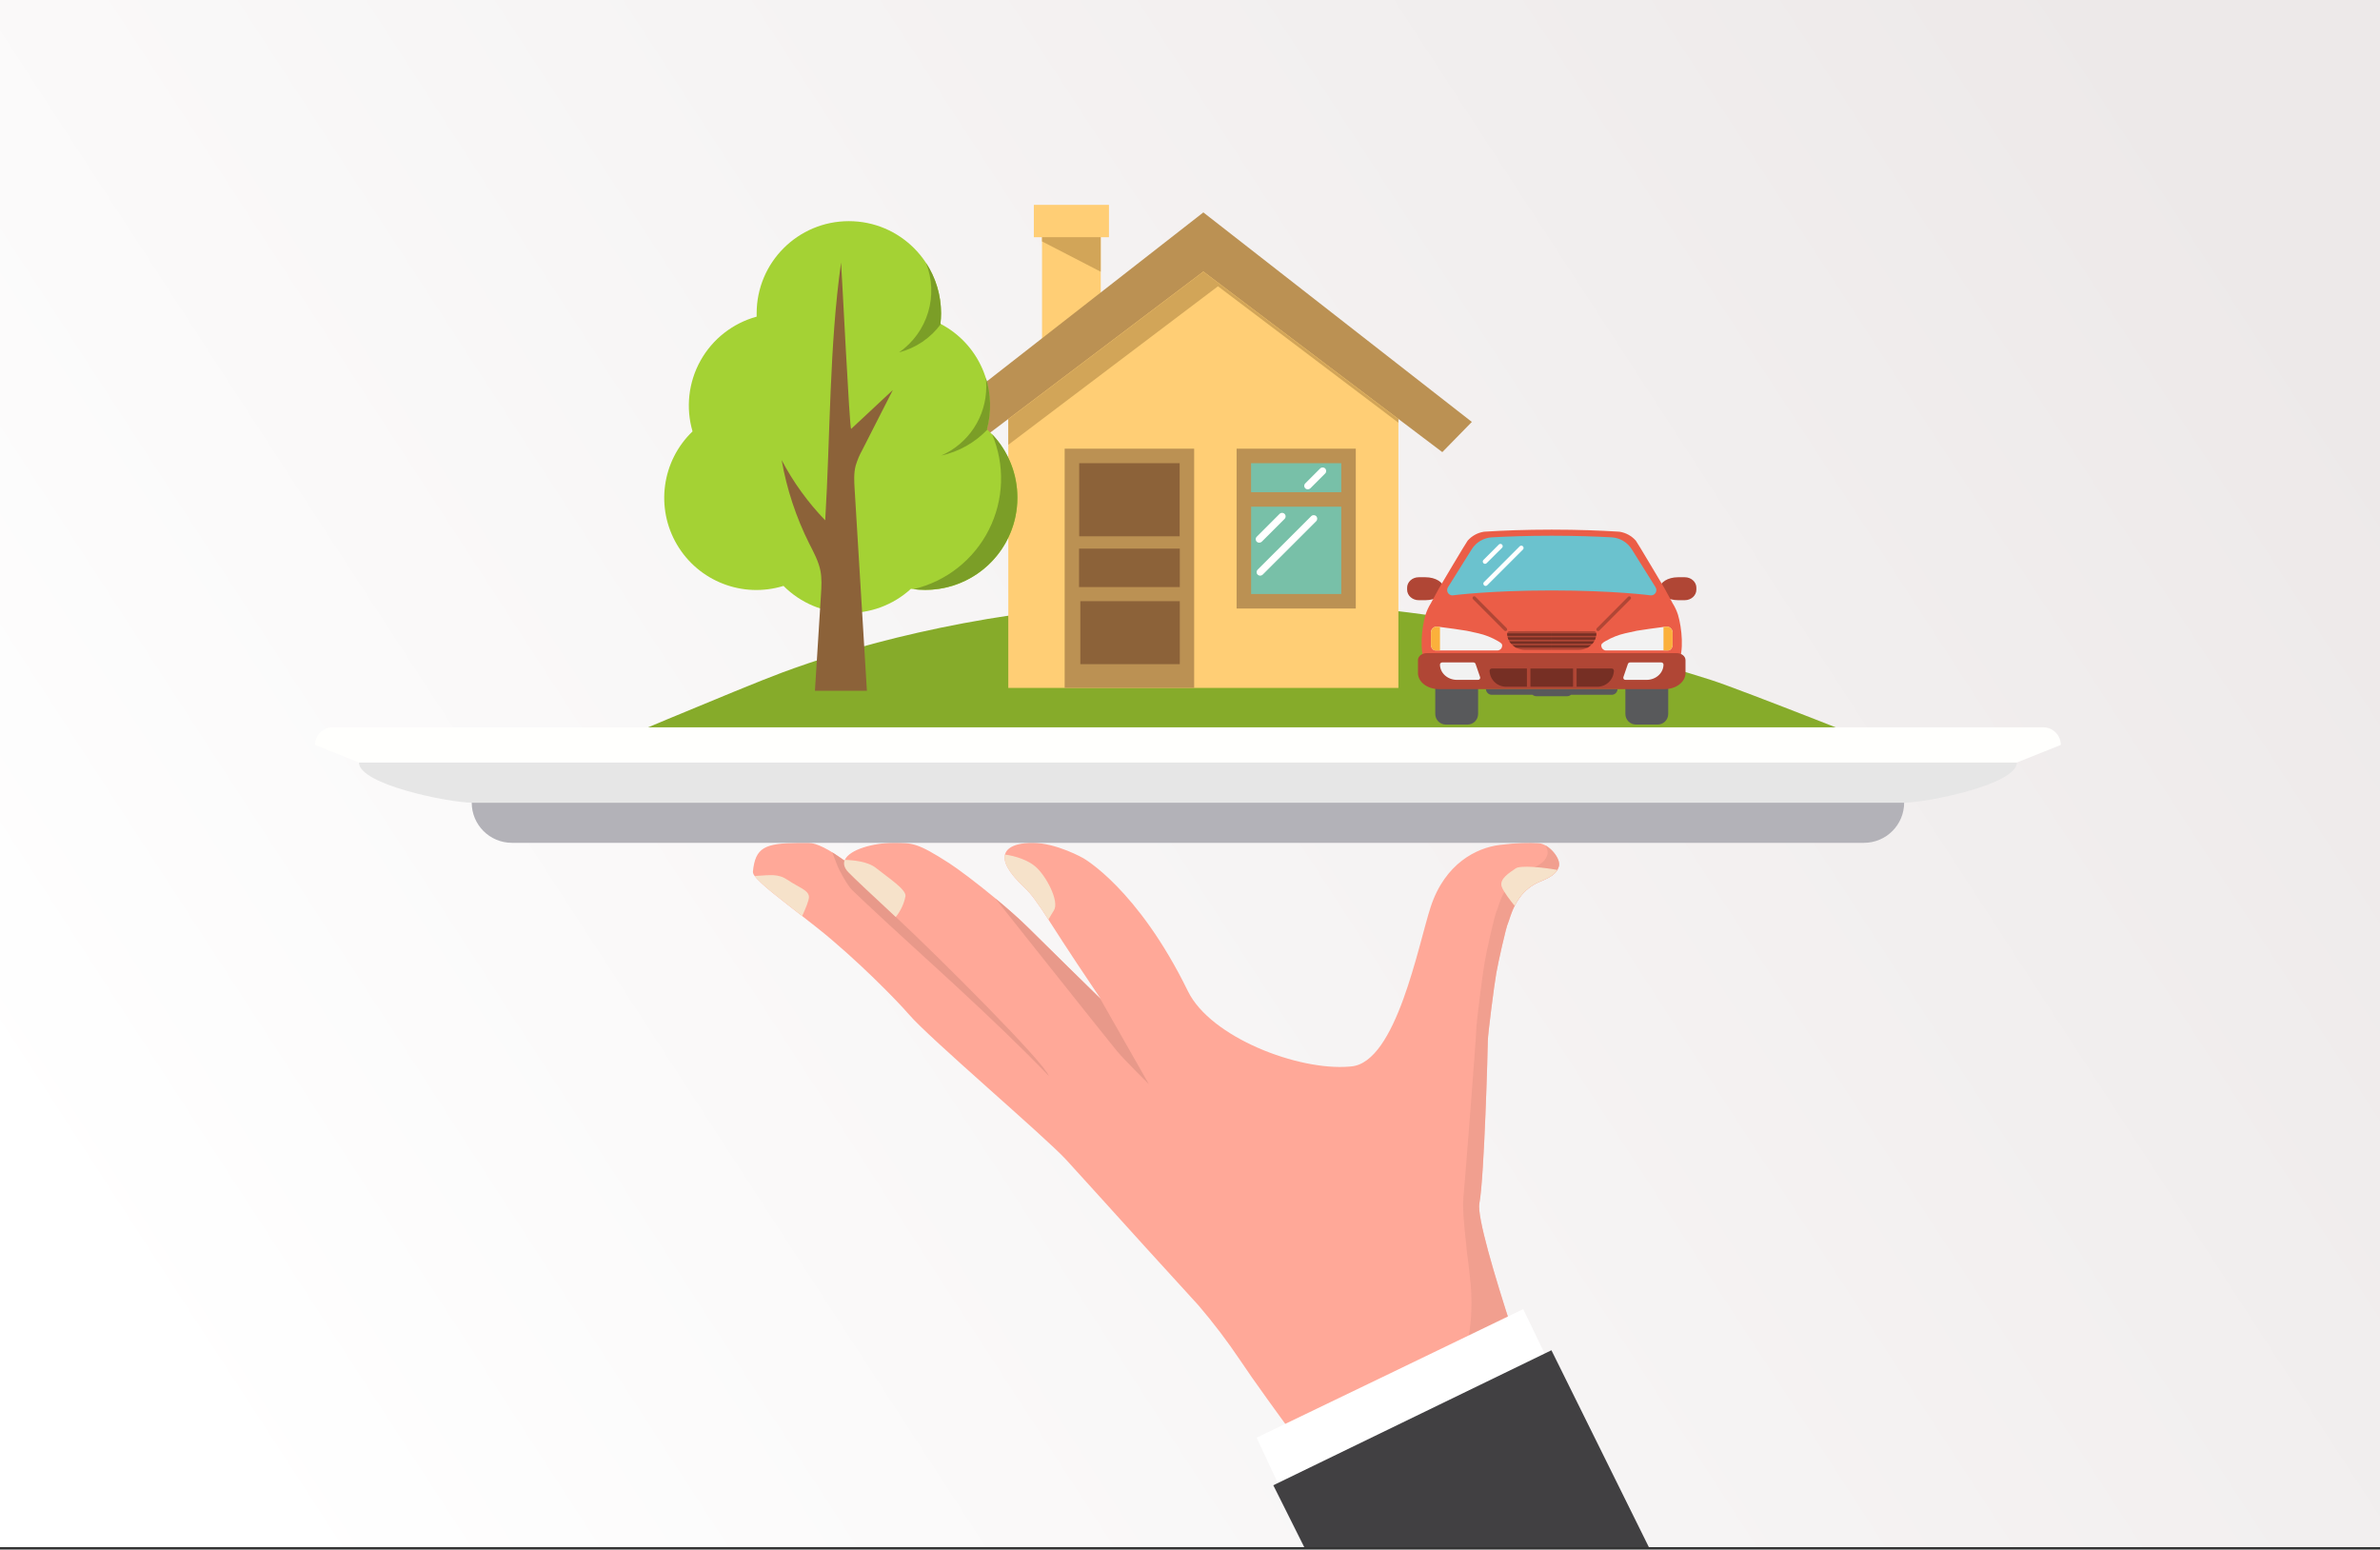 <?xml version="1.0" encoding="UTF-8"?>
<svg width="1000px" height="651px" viewBox="0 0 1000 651" version="1.1" xmlns="http://www.w3.org/2000/svg" xmlns:xlink="http://www.w3.org/1999/xlink">
    <rect x="0" y="0" width="1000" height="651" fill="#333333" stroke="none"/>
    <title>online-what-services</title>
    <defs>
        <linearGradient x1="0%" y1="71.125%" x2="100%" y2="28.875%" id="linearGradient-1">
            <stop stop-color="#FFFFFF" offset="0%"></stop>
            <stop stop-color="#EDE9E9" offset="100%"></stop>
        </linearGradient>
    </defs>
    <g id="Export" stroke="none" stroke-width="1" fill="none" fill-rule="evenodd">
        <g id="online-what-services" fill-rule="nonzero">
            <rect id="Rectangle" fill="url(#linearGradient-1)" x="0" y="0" width="1000" height="650"></rect>
            <g id="AdobeStock_126805540-[Converted]" transform="translate(132, 86)">
                <path d="M514.446,268.248 C510.013,267.948 505.769,268.08 498.173,268.978 C488.422,270.147 475.135,276.772 469.146,294.959 C463.938,310.802 454.698,360.47 435.693,362.04 L434.963,362.106 C413.459,363.939 376.624,349.82 367.129,330.428 C345.998,287.231 323.114,274.515 323.114,274.515 C323.114,274.515 311.859,268.102 301.764,268.102 C299.645,268.064 297.53,268.31 295.475,268.832 C292.787,269.563 290.793,270.914 290.26,273.032 C289.493,275.954 291.538,280.416 298.404,286.844 C299.975,288.349 301.408,289.991 302.685,291.753 C304.54,294.287 306.505,297.201 308.528,300.357 C316.562,312.971 325.254,325.921 329.907,332.795 C330.112,333.101 330.309,333.401 330.506,333.678 L330.287,333.466 C321.252,324.636 310.566,314.147 299.953,303.644 C296.14,299.867 291.224,295.565 286.294,291.482 L286.294,291.482 C278.376,284.909 270.393,278.948 266.807,276.64 C253.52,268.109 251.468,268.109 243.433,268.109 C234.975,268.109 224.946,270.906 222.982,275.252 L222.982,275.252 C222.941,275.357 222.907,275.465 222.879,275.574 L222.879,275.574 C216.35,270.863 211.076,268.124 207.76,268.124 C206.138,268.124 204.619,268.124 203.202,268.124 L203.202,268.124 C189.514,268.328 185.321,269.913 184.343,280.27 C184.394,280.938 184.67,281.568 185.124,282.06 C187.659,285.522 196.081,291.855 205.05,298.859 C207.161,300.496 209.286,302.154 211.397,303.834 C227.817,316.879 245.099,334.584 249.897,340.186 C258.509,350.237 306.592,391.125 315.912,401.176 C317.906,403.323 322.53,408.436 328.76,415.317 C329.147,415.755 329.542,416.193 329.944,416.624 C340.966,428.808 356.509,446.001 371.402,462.246 L371.555,462.421 C371.555,462.445 371.575,462.465 371.599,462.465 C377.851,469.777 383.675,477.445 389.041,485.429 C399.523,501.287 434.561,548.165 435.657,549.604 C435.662,549.618 435.662,549.633 435.657,549.647 L435.657,549.647 L435.657,549.647 L518.551,517.253 C518.551,517.253 487.516,430.531 489.583,419.597 C491.65,408.663 493.133,353.787 493.133,351.267 C493.133,348.747 495.806,327.747 496.69,322.861 C497.574,317.974 500.78,303.468 501.679,301.679 C502.088,300.839 502.738,297.917 504.41,294.601 L504.41,294.601 C504.997,293.419 505.681,292.288 506.456,291.219 C508.546,288.27 511.417,285.961 514.746,284.551 C518.551,282.936 521.027,281.775 522.342,279.511 C522.415,279.428 522.474,279.334 522.517,279.233 C522.7,278.857 522.856,278.469 522.985,278.072 C524.022,274.792 518.88,268.547 514.446,268.248 Z" id="Path" fill="#FFA898"></path>
                <path d="M522.985,278.043 C522.856,278.44 522.7,278.828 522.517,279.204 C522.474,279.305 522.415,279.399 522.342,279.482 C521.027,281.746 518.551,282.907 514.746,284.521 C511.417,285.932 508.546,288.241 506.456,291.19 C505.681,292.259 504.997,293.39 504.41,294.572 L504.41,294.572 C502.738,297.888 502.088,300.81 501.679,301.65 C500.78,303.417 497.566,317.923 496.69,322.832 C495.814,327.74 493.133,348.718 493.133,351.237 C493.133,353.757 491.672,408.619 489.583,419.568 C487.494,430.517 518.551,517.253 518.551,517.253 L435.715,549.64 L435.715,549.64 L435.715,549.64 C435.72,549.626 435.72,549.61 435.715,549.596 C435.503,549.319 434.072,547.405 431.807,544.366 L431.807,544.366 C468.708,528.309 490.601,489.843 485.566,449.917 C483.696,435.053 482.418,422.365 482.819,417.91 C483.835,406.815 488.305,348.878 488.305,346.329 C488.305,343.78 490.978,322.81 491.862,317.923 C492.746,313.037 495.952,298.531 496.851,296.741 C497.26,295.901 497.91,292.98 499.582,289.664 L499.582,289.664 C500.169,288.482 500.853,287.35 501.628,286.282 C503.718,283.332 506.589,281.023 509.918,279.613 C513.723,277.999 516.199,276.837 517.514,274.573 C517.587,274.49 517.646,274.397 517.689,274.296 C517.872,273.92 518.028,273.532 518.157,273.134 C518.507,272.024 518.157,270.57 517.332,269.117 C520.779,271.053 523.803,275.486 522.985,278.043 Z" id="Path" fill="#E8998A" opacity="0.64"></path>
                <path d="M522.349,279.489 C521.035,281.753 518.559,282.914 514.753,284.529 C511.424,285.939 508.554,288.248 506.463,291.197 C505.69,292.267 505.006,293.398 504.418,294.579 C502.438,292.147 499.794,288.685 499.02,286.64 C497.727,283.258 502.314,280.614 504.863,278.824 C506.85,277.444 516.513,278.408 522.349,279.489 Z" id="Path" fill="#F6E2CA"></path>
                <path d="M207.899,290.766 C207.964,292.169 206.518,295.653 205.057,298.838 C196.059,291.869 187.666,285.537 185.124,282.038 C191.698,281.673 194.853,280.92 199.002,283.718 C203.56,286.851 207.738,287.903 207.899,290.766 Z" id="Path" fill="#F6E2CA"></path>
                <polygon id="Rectangle" fill="#FFFFFF" transform="translate(458.862, 505.718) rotate(-116.03) translate(-458.862, -505.718) " points="442.312 443.257 475.413 443.842 475.078 503.775 474.785 568.179 442.583 568.032"></polygon>
                <polygon id="Path" fill="#414042" points="416 564 403 538 517.521 482.42 519.859 481.281 560.799 564"></polygon>
                <path d="M310.829,296.464 C310.025,297.735 309.222,299.1 308.513,300.357 C306.512,297.201 304.547,294.287 302.67,291.753 C301.393,289.991 299.961,288.349 298.39,286.844 C291.524,280.416 289.479,275.976 290.246,273.032 C294.248,273.543 299.821,275.223 303.137,278.145 C307.549,281.972 313.217,292.687 310.829,296.464 Z" id="Path" fill="#F6E2CA"></path>
                <path d="M350.739,369.527 C350.432,369.22 340.513,359.396 337.365,355.649 C334.217,351.902 286.236,291.497 286.236,291.497 L286.236,291.497 C291.166,295.58 296.082,299.882 299.894,303.658 C310.507,314.162 321.193,324.65 330.228,333.481 L350.739,369.527 Z" id="Path" fill="#E8998A"></path>
                <path d="M244.361,299.217 C234.486,290.051 228.92,280.957 226.663,278.569 C225.392,277.239 218.76,272.82 217.686,272.09 L219.585,277.02 C220.396,279.482 224.216,286.187 225.991,287.903 C229.146,290.964 234.237,295.697 241.439,302.387 C252.841,313.015 286.572,342.903 308.696,366.058 C306.716,360.287 262.848,316.441 244.361,299.217 Z" id="Path" fill="#E8998A"></path>
                <path d="M248.459,290.489 C247.835,293.702 246.43,296.712 244.368,299.254 C234.493,290.094 226.678,282.79 224.421,280.416 C222.631,278.547 222.288,276.764 222.96,275.252 L222.96,275.252 C226.51,275.362 232.711,275.939 236.049,278.649 C240.928,282.593 248.802,287.626 248.459,290.489 Z" id="Path" fill="#F6E2CA"></path>
                <path d="M665.503,229.938 L115.625,229.938 C115.625,229.938 179.741,202.839 196.424,196.638 C251.935,175.989 394.425,138.373 586.787,199.633 C599.671,203.738 665.503,229.938 665.503,229.938 Z" id="Path" fill="#86AB2A"></path>
                <rect id="Rectangle" fill="#FFCE75" x="305.833" y="3.64" width="24.666" height="59.397"></rect>
                <rect id="Rectangle" fill="#FFCE75" x="302.392" y="0.069" width="31.554" height="13.593"></rect>
                <polygon id="Path" fill="#FFCE75" points="373.608 15.648 291.655 74.761 291.655 203 455.568 203 455.568 74.761"></polygon>
                <rect id="Rectangle" fill="#8C6239" x="318.388" y="105.548" width="48.31" height="89.585"></rect>
                <polygon id="Path" fill="#BB9153" points="474.011 103.948 373.608 28.065 273.212 103.948 260.803 91.261 373.608 3.239 486.42 91.261"></polygon>
                <polygon id="Path" fill="#D2A558" points="455.56 90.078 455.56 91.59 379.751 34.274 291.655 100.873 291.655 90.078 373.615 28.131"></polygon>
                <rect id="Rectangle" fill="#78C0A8" x="390.605" y="105.548" width="43.978" height="61.055"></rect>
                <path d="M387.581,102.502 L387.581,169.656 L437.658,169.656 L437.658,102.502 L387.581,102.502 Z M431.559,108.601 L431.559,120.777 L393.658,120.777 L393.658,108.601 L431.559,108.601 Z M393.68,163.557 L393.68,126.876 L431.559,126.876 L431.559,163.557 L393.68,163.557 Z" id="Shape" fill="#BB9153"></path>
                <path d="M417.528,119.579 C416.911,119.609 416.343,119.249 416.107,118.679 C415.871,118.108 416.019,117.452 416.476,117.037 L422.684,110.829 C423.265,110.248 424.207,110.248 424.788,110.829 C425.369,111.41 425.369,112.351 424.788,112.932 L418.579,119.141 C418.303,119.423 417.923,119.581 417.528,119.579 Z" id="Path" fill="#FFFFFF"></path>
                <path d="M397.134,141.996 C396.518,142.026 395.949,141.665 395.713,141.095 C395.478,140.525 395.625,139.868 396.083,139.454 L405.636,129.9 C406.012,129.524 406.56,129.377 407.073,129.515 C407.587,129.652 407.988,130.053 408.125,130.567 C408.263,131.08 408.116,131.628 407.74,132.004 L398.186,141.557 C397.909,141.84 397.53,141.998 397.134,141.996 Z" id="Path" fill="#FFFFFF"></path>
                <path d="M397.485,155.859 C397.089,155.859 396.709,155.705 396.426,155.428 C396.14,155.153 395.979,154.773 395.979,154.376 C395.979,153.979 396.14,153.6 396.426,153.324 L418.915,130.864 C419.496,130.281 420.44,130.28 421.023,130.86 C421.606,131.441 421.607,132.385 421.026,132.968 L398.537,155.428 C398.256,155.704 397.879,155.858 397.485,155.859 L397.485,155.859 Z" id="Path" fill="#FFFFFF"></path>
                <path d="M315.335,102.502 L315.335,203 L369.751,203 L369.751,102.502 L315.335,102.502 Z M363.652,108.601 L363.652,139.316 L321.442,139.316 L321.442,108.601 L363.652,108.601 Z" id="Shape" fill="#BB9153"></path>
                <polygon id="Rectangle" fill="#8C6239" points="321.376 144.496 363.711 144.496 363.711 160.64 321.376 160.64"></polygon>
                <polygon id="Rectangle" fill="#8C6239" points="321.924 166.578 363.711 166.578 363.711 193.034 321.924 193.034"></polygon>
                <path d="M282.671,94.343 C287.34,76.823 279.223,58.409 263.14,50.036 C263.306,48.581 263.391,47.118 263.396,45.654 C263.396,24.26 246.052,6.916 224.658,6.916 C203.264,6.916 185.92,24.26 185.92,45.654 C185.92,46.114 185.92,46.574 185.92,47.034 C175.904,49.775 167.409,56.425 162.344,65.49 C157.279,74.555 156.067,85.275 158.983,95.242 C146.049,107.666 143.342,127.348 152.442,142.802 C161.543,158.257 180.066,165.437 197.205,160.154 C211.844,174.832 235.449,175.373 250.745,161.381 C252.717,161.686 254.709,161.84 256.705,161.841 C272.752,161.875 287.156,152.005 292.917,137.028 C298.679,122.052 294.603,105.073 282.671,94.343 L282.671,94.343 Z" id="Path" fill="#A4D234"></path>
                <path d="M263.133,50.022 C263.2,50.051 263.263,50.088 263.322,50.131 C259.016,56.008 252.81,60.214 245.756,62.037 C257.831,53.638 262.505,38.013 257.026,24.362 C261.196,30.672 263.416,38.069 263.41,45.632 C263.406,47.099 263.314,48.565 263.133,50.022 L263.133,50.022 Z" id="Path" fill="#7B9E27"></path>
                <path d="M282.671,94.343 L282.839,94.504 C277.598,99.979 270.848,103.772 263.447,105.402 C274.962,100.384 282.406,89.016 282.401,76.455 C282.4,75.159 282.324,73.864 282.174,72.577 C284.409,79.629 284.588,87.171 282.693,94.321 L282.671,94.343 Z" id="Path" fill="#7B9E27"></path>
                <path d="M295.475,123.1 C295.475,144.48 278.143,161.812 256.763,161.812 C255.137,161.816 253.512,161.714 251.899,161.505 C265.58,158.257 277.135,149.145 283.482,136.597 C289.829,124.049 290.324,109.341 284.833,96.396 C291.69,103.593 295.503,113.159 295.475,123.1 L295.475,123.1 Z" id="Path" fill="#7B9E27"></path>
                <path d="M228.876,148.825 C228.277,139.086 227.683,129.328 227.094,119.55 C226.889,116.241 226.692,112.874 227.518,109.667 C228.182,107.403 229.098,105.22 230.249,103.159 L243.141,77.858 L225.611,94.205 C224.961,94.205 221.82,30.162 221.389,24.311 C216.43,59.568 216.883,96.892 214.728,132.602 C207.454,125.077 201.291,116.552 196.424,107.286 C198.567,119.471 202.467,131.281 208.001,142.346 C209.849,145.998 211.894,149.694 212.705,153.741 C213.362,157.057 213.158,160.482 212.946,163.857 C212.099,177.311 211.254,190.765 210.411,204.22 L232.243,204.22 L228.876,148.825 Z" id="Path" fill="#8C6239"></path>
                <polygon id="Path" fill="#D2A558" points="330.477 13.662 330.477 28.153 305.833 15.429 305.833 13.662"></polygon>
                <path d="M466.94,156.516 L464.092,156.516 C461.404,156.516 459.227,158.496 459.227,160.899 L459.227,161.739 C459.227,164.178 461.418,166.158 464.092,166.158 L466.94,166.158 C471.199,166.158 474.653,163.966 474.653,161.322 C474.653,158.678 471.199,156.516 466.94,156.516 Z" id="Path" fill="#B04635"></path>
                <path d="M471.052,202.941 L489.05,202.941 L489.05,213.949 C489.05,216.418 487.049,218.419 484.58,218.419 L475.523,218.419 C473.054,218.419 471.052,216.418 471.052,213.949 L471.052,202.941 Z" id="Path" fill="#58595B"></path>
                <path d="M573.048,156.516 L575.896,156.516 C578.584,156.516 580.761,158.496 580.761,160.899 L580.761,161.739 C580.761,164.178 578.569,166.158 575.896,166.158 L573.048,166.158 C568.782,166.158 565.327,163.966 565.327,161.322 C565.327,158.678 568.782,156.516 573.048,156.516 Z" id="Path" fill="#B04635"></path>
                <path d="M573.106,192.307 L466.874,192.307 C464.318,187.924 465.311,177.771 466.94,172.344 C467.487,170.607 468.255,168.947 469.226,167.407 L472.623,161.154 C473.003,160.475 484.127,141.747 484.66,141.141 C486.422,139.141 488.827,137.818 491.46,137.401 L492.388,137.336 C499.312,136.905 508.632,136.517 519.99,136.517 C531.348,136.517 540.676,136.905 547.6,137.336 L548.528,137.401 C551.161,137.82 553.566,139.146 555.328,141.148 C555.861,141.747 567.409,161.242 567.409,161.242 L570.761,167.407 L570.761,167.407 C571.735,168.947 572.506,170.607 573.055,172.344 C574.676,177.771 575.662,187.939 573.106,192.307 Z" id="Path" fill="#EB5D47"></path>
                <path d="M519.99,179.137 L519.99,187.048 L508.829,187.048 C507.482,187.052 506.155,186.716 504.973,186.069 C504.466,185.791 503.993,185.455 503.563,185.068 L503.49,185.01 C503.295,184.82 503.105,184.623 502.92,184.418 C502.649,184.106 502.405,183.771 502.19,183.417 C502.064,183.204 501.949,182.985 501.847,182.76 C501.7,182.439 501.581,182.107 501.489,181.767 C501.431,181.55 501.384,181.331 501.35,181.109 C501.297,180.781 501.27,180.449 501.27,180.116 L501.27,180.116 C501.293,179.574 501.75,179.153 502.292,179.174 L519.99,179.137 Z" id="Path" fill="#B04635"></path>
                <path d="M519.99,180.116 L519.99,181.109 L501.335,181.109 C501.283,180.781 501.256,180.449 501.255,180.116 L519.99,180.116 Z" id="Path" fill="#762F24"></path>
                <path d="M519.99,181.767 L519.99,182.76 L501.832,182.76 C501.686,182.439 501.566,182.107 501.474,181.767 L519.99,181.767 Z" id="Path" fill="#762F24"></path>
                <path d="M519.99,183.454 L519.99,184.455 L502.891,184.455 C502.62,184.142 502.376,183.807 502.161,183.454 L519.99,183.454 Z" id="Path" fill="#762F24"></path>
                <path d="M519.99,185.068 L519.99,186.069 L504.944,186.069 C504.437,185.791 503.963,185.455 503.534,185.068 L519.99,185.068 Z" id="Path" fill="#762F24"></path>
                <path d="M499.137,185.587 C498.994,186.509 498.234,187.211 497.304,187.281 L471.169,187.281 C470.096,187.281 469.226,186.208 469.226,184.886 L469.226,179.729 C469.23,178.903 469.636,178.132 470.315,177.662 C470.793,177.328 471.381,177.19 471.958,177.275 L473.032,177.406 C476.019,177.793 481.848,178.567 484.2,178.991 C485.252,179.181 487.29,179.641 489.123,180.065 C491.991,180.724 494.743,181.81 497.289,183.286 C497.885,183.586 498.434,183.973 498.918,184.433 C499.149,184.77 499.229,185.188 499.137,185.587 Z" id="Path" fill="#F2F2F2"></path>
                <path d="M473.039,177.406 L473.039,187.281 L471.177,187.281 C470.103,187.281 469.234,186.208 469.234,184.886 L469.234,179.729 C469.237,178.903 469.643,178.132 470.322,177.662 C470.801,177.328 471.388,177.19 471.965,177.275 L473.039,177.406 Z" id="Path" fill="#FBB03B"></path>
                <path d="M519.99,203.46 L492.337,203.46 C492.346,204.119 492.617,204.746 493.09,205.205 C493.562,205.664 494.198,205.917 494.857,205.907 L511.919,205.907 C512.378,206.292 512.957,206.504 513.555,206.506 L526.425,206.506 C527.026,206.503 527.607,206.291 528.069,205.907 L545.124,205.907 C545.782,205.917 546.418,205.664 546.891,205.205 C547.363,204.746 547.634,204.119 547.644,203.46 L519.99,203.46 Z" id="Path" fill="#58595B"></path>
                <path d="M555.401,202.934 L564.465,202.934 C566.934,202.934 568.935,204.935 568.935,207.404 L568.935,218.412 L550.931,218.412 L550.931,207.397 C550.935,204.931 552.935,202.934 555.401,202.934 L555.401,202.934 Z" id="Path" fill="#58595B" transform="translate(559.933, 210.673) rotate(180) translate(-559.933, -210.673) "></path>
                <path d="M519.99,179.137 L519.99,187.048 L531.18,187.048 C532.53,187.051 533.859,186.714 535.044,186.069 C535.549,185.791 536.02,185.455 536.446,185.068 L536.52,185.01 C536.721,184.823 536.911,184.626 537.089,184.418 C537.363,184.108 537.607,183.773 537.82,183.417 C537.948,183.206 538.063,182.986 538.163,182.76 C538.313,182.441 538.432,182.108 538.521,181.767 C538.583,181.551 538.629,181.331 538.66,181.109 C538.715,180.781 538.744,180.449 538.747,180.116 L538.747,180.116 C538.724,179.574 538.267,179.153 537.725,179.174 L519.99,179.137 Z" id="Path" fill="#B04635"></path>
                <path d="M519.99,180.116 L519.99,181.109 L538.645,181.109 C538.7,180.781 538.73,180.449 538.733,180.116 L519.99,180.116 Z" id="Path" fill="#762F24"></path>
                <path d="M519.99,181.767 L519.99,182.76 L538.148,182.76 C538.298,182.441 538.418,182.108 538.506,181.767 L519.99,181.767 Z" id="Path" fill="#762F24"></path>
                <path d="M519.99,183.454 L519.99,184.455 L537.089,184.455 C537.363,184.144 537.607,183.809 537.82,183.454 L519.99,183.454 Z" id="Path" fill="#762F24"></path>
                <path d="M519.99,185.068 L519.99,186.069 L535.044,186.069 C535.549,185.791 536.02,185.455 536.446,185.068 L519.99,185.068 Z" id="Path" fill="#762F24"></path>
                <path d="M540.844,185.587 C540.99,186.51 541.752,187.212 542.684,187.281 L568.811,187.281 C569.885,187.281 570.761,186.208 570.761,184.886 L570.761,179.729 C570.758,178.903 570.352,178.132 569.673,177.662 C569.192,177.328 568.602,177.19 568.022,177.275 L566.949,177.406 C563.961,177.793 558.132,178.567 555.781,178.991 C554.736,179.181 552.691,179.641 550.865,180.065 C547.994,180.723 545.239,181.809 542.692,183.286 C542.097,183.586 541.551,183.972 541.07,184.433 C540.836,184.769 540.754,185.187 540.844,185.587 Z" id="Path" fill="#F2F2F2"></path>
                <path d="M566.949,177.406 L566.949,187.281 L568.811,187.281 C569.885,187.281 570.761,186.208 570.761,184.886 L570.761,179.729 C570.758,178.903 570.352,178.132 569.673,177.662 C569.192,177.328 568.602,177.19 568.022,177.275 L566.949,177.406 Z" id="Path" fill="#FBB03B"></path>
                <path d="M572.485,188.399 L467.503,188.399 C465.45,188.399 463.785,189.714 463.785,191.32 L463.785,196.769 C463.785,200.494 467.714,203.518 472.55,203.518 L567.431,203.518 C572.273,203.518 576.196,200.494 576.196,196.769 L576.196,191.342 C576.196,189.714 574.567,188.399 572.485,188.399 Z" id="Path" fill="#B04635"></path>
                <path d="M488.984,199.633 L480.153,199.633 C476.224,199.633 473.032,196.747 473.032,193.176 L473.032,193.176 C473.059,192.67 473.49,192.282 473.996,192.307 L487.063,192.307 C487.469,192.295 487.838,192.541 487.983,192.92 L489.904,198.5 C489.984,198.78 489.922,199.08 489.739,199.306 C489.555,199.531 489.274,199.653 488.984,199.633 L488.984,199.633 Z" id="Path" fill="#F2F2F2"></path>
                <path d="M507.902,194.863 L494.835,194.863 C494.317,194.851 493.887,195.258 493.871,195.776 L493.871,195.776 C493.978,199.599 497.162,202.613 500.985,202.51 L509.56,202.51 L509.56,194.863 L507.902,194.863 Z" id="Path" fill="#762F24"></path>
                <path d="M551.004,199.633 L559.834,199.633 C563.764,199.633 566.949,196.747 566.949,193.176 L566.949,193.176 C566.921,192.67 566.49,192.282 565.984,192.307 L552.917,192.307 C552.511,192.295 552.143,192.541 551.997,192.92 L550.083,198.5 C550.004,198.78 550.066,199.08 550.249,199.306 C550.432,199.531 550.714,199.653 551.004,199.633 L551.004,199.633 Z" id="Path" fill="#F2F2F2"></path>
                <path d="M532.079,194.863 L545.153,194.863 C545.401,194.857 545.641,194.95 545.821,195.121 C546,195.292 546.104,195.528 546.11,195.776 L546.11,195.776 C546.002,199.599 542.819,202.613 538.996,202.51 L530.435,202.51 L530.435,194.863 L532.079,194.863 Z" id="Path" fill="#762F24"></path>
                <polygon id="Path" fill="#762F24" points="519.99 194.863 519.99 194.863 511.035 194.863 511.035 202.51 519.99 202.51 519.99 202.51 528.945 202.51 528.945 194.863"></polygon>
                <path d="M500.065,178.925 L486.917,165.734 C486.648,165.452 486.648,165.008 486.917,164.726 L486.917,164.726 C487.199,164.457 487.643,164.457 487.925,164.726 L501.072,177.925 C501.337,178.206 501.337,178.644 501.072,178.925 L501.072,178.925 C500.79,179.194 500.347,179.194 500.065,178.925 L500.065,178.925 Z" id="Path" fill="#B04635"></path>
                <path d="M539.945,178.925 L553.093,165.734 C553.362,165.452 553.362,165.008 553.093,164.726 L553.093,164.726 C552.81,164.457 552.367,164.457 552.085,164.726 L538.937,177.925 C538.673,178.206 538.673,178.644 538.937,178.925 L538.937,178.925 C539.219,179.194 539.663,179.194 539.945,178.925 Z" id="Path" fill="#B04635"></path>
                <path d="M561.704,164.142 C561.704,164.142 546.366,162.067 519.99,162.067 C493.615,162.067 478.276,164.142 478.276,164.142 C477.462,164.142 476.713,163.7 476.319,162.987 C475.926,162.275 475.951,161.405 476.384,160.716 L486.384,144.742 C488.206,141.826 491.323,139.968 494.754,139.753 C501.379,139.388 509.874,139.074 519.99,139.074 C530.106,139.074 538.609,139.388 545.233,139.753 C548.663,139.969 551.777,141.827 553.597,144.742 L563.611,160.716 C564.046,161.407 564.069,162.28 563.672,162.994 C563.275,163.707 562.521,164.147 561.704,164.142 Z" id="Path" fill="#6BC2CE"></path>
                <path d="M491.972,150.885 C491.586,150.88 491.241,150.646 491.093,150.29 C490.945,149.935 491.024,149.525 491.292,149.249 L497.691,142.85 C497.925,142.572 498.297,142.449 498.651,142.533 C499.005,142.618 499.282,142.894 499.366,143.248 C499.45,143.603 499.328,143.974 499.049,144.209 L492.651,150.585 C492.473,150.772 492.229,150.88 491.972,150.885 Z" id="Path" fill="#FFFFFF"></path>
                <path d="M492.205,160.168 C491.82,160.163 491.475,159.93 491.327,159.574 C491.179,159.218 491.257,158.808 491.526,158.532 L506.58,143.471 C506.963,143.148 507.529,143.172 507.883,143.527 C508.237,143.881 508.261,144.447 507.938,144.83 L492.885,159.883 C492.706,160.066 492.461,160.169 492.205,160.168 Z" id="Path" fill="#FFFFFF"></path>
                <path d="M66.198,251.222 L668.06,251.222 L668.06,251.222 C668.06,260.54 660.506,268.094 651.187,268.094 L83.078,268.094 C73.76,268.094 66.205,260.54 66.205,251.222 L66.205,251.222 L66.198,251.222 Z" id="Path" fill="#B3B2B8"></path>
                <path d="M668.06,251.222 L66.198,251.222 C56.885,251.222 18.823,243.669 18.823,234.349 L715.435,234.349 C715.435,243.669 677.373,251.222 668.06,251.222 Z" id="Path" fill="#E6E6E6"></path>
                <path d="M726.493,219.566 L7.765,219.566 C3.683,219.566 0.373,222.875 0.373,226.957 L0.373,226.957 L18.823,234.349 L715.435,234.349 L733.885,226.957 L733.885,226.957 C733.885,222.875 730.575,219.566 726.493,219.566 L726.493,219.566 Z" id="Path" fill="#FFFFFD"></path>
            </g>
        </g>
    </g>
</svg>